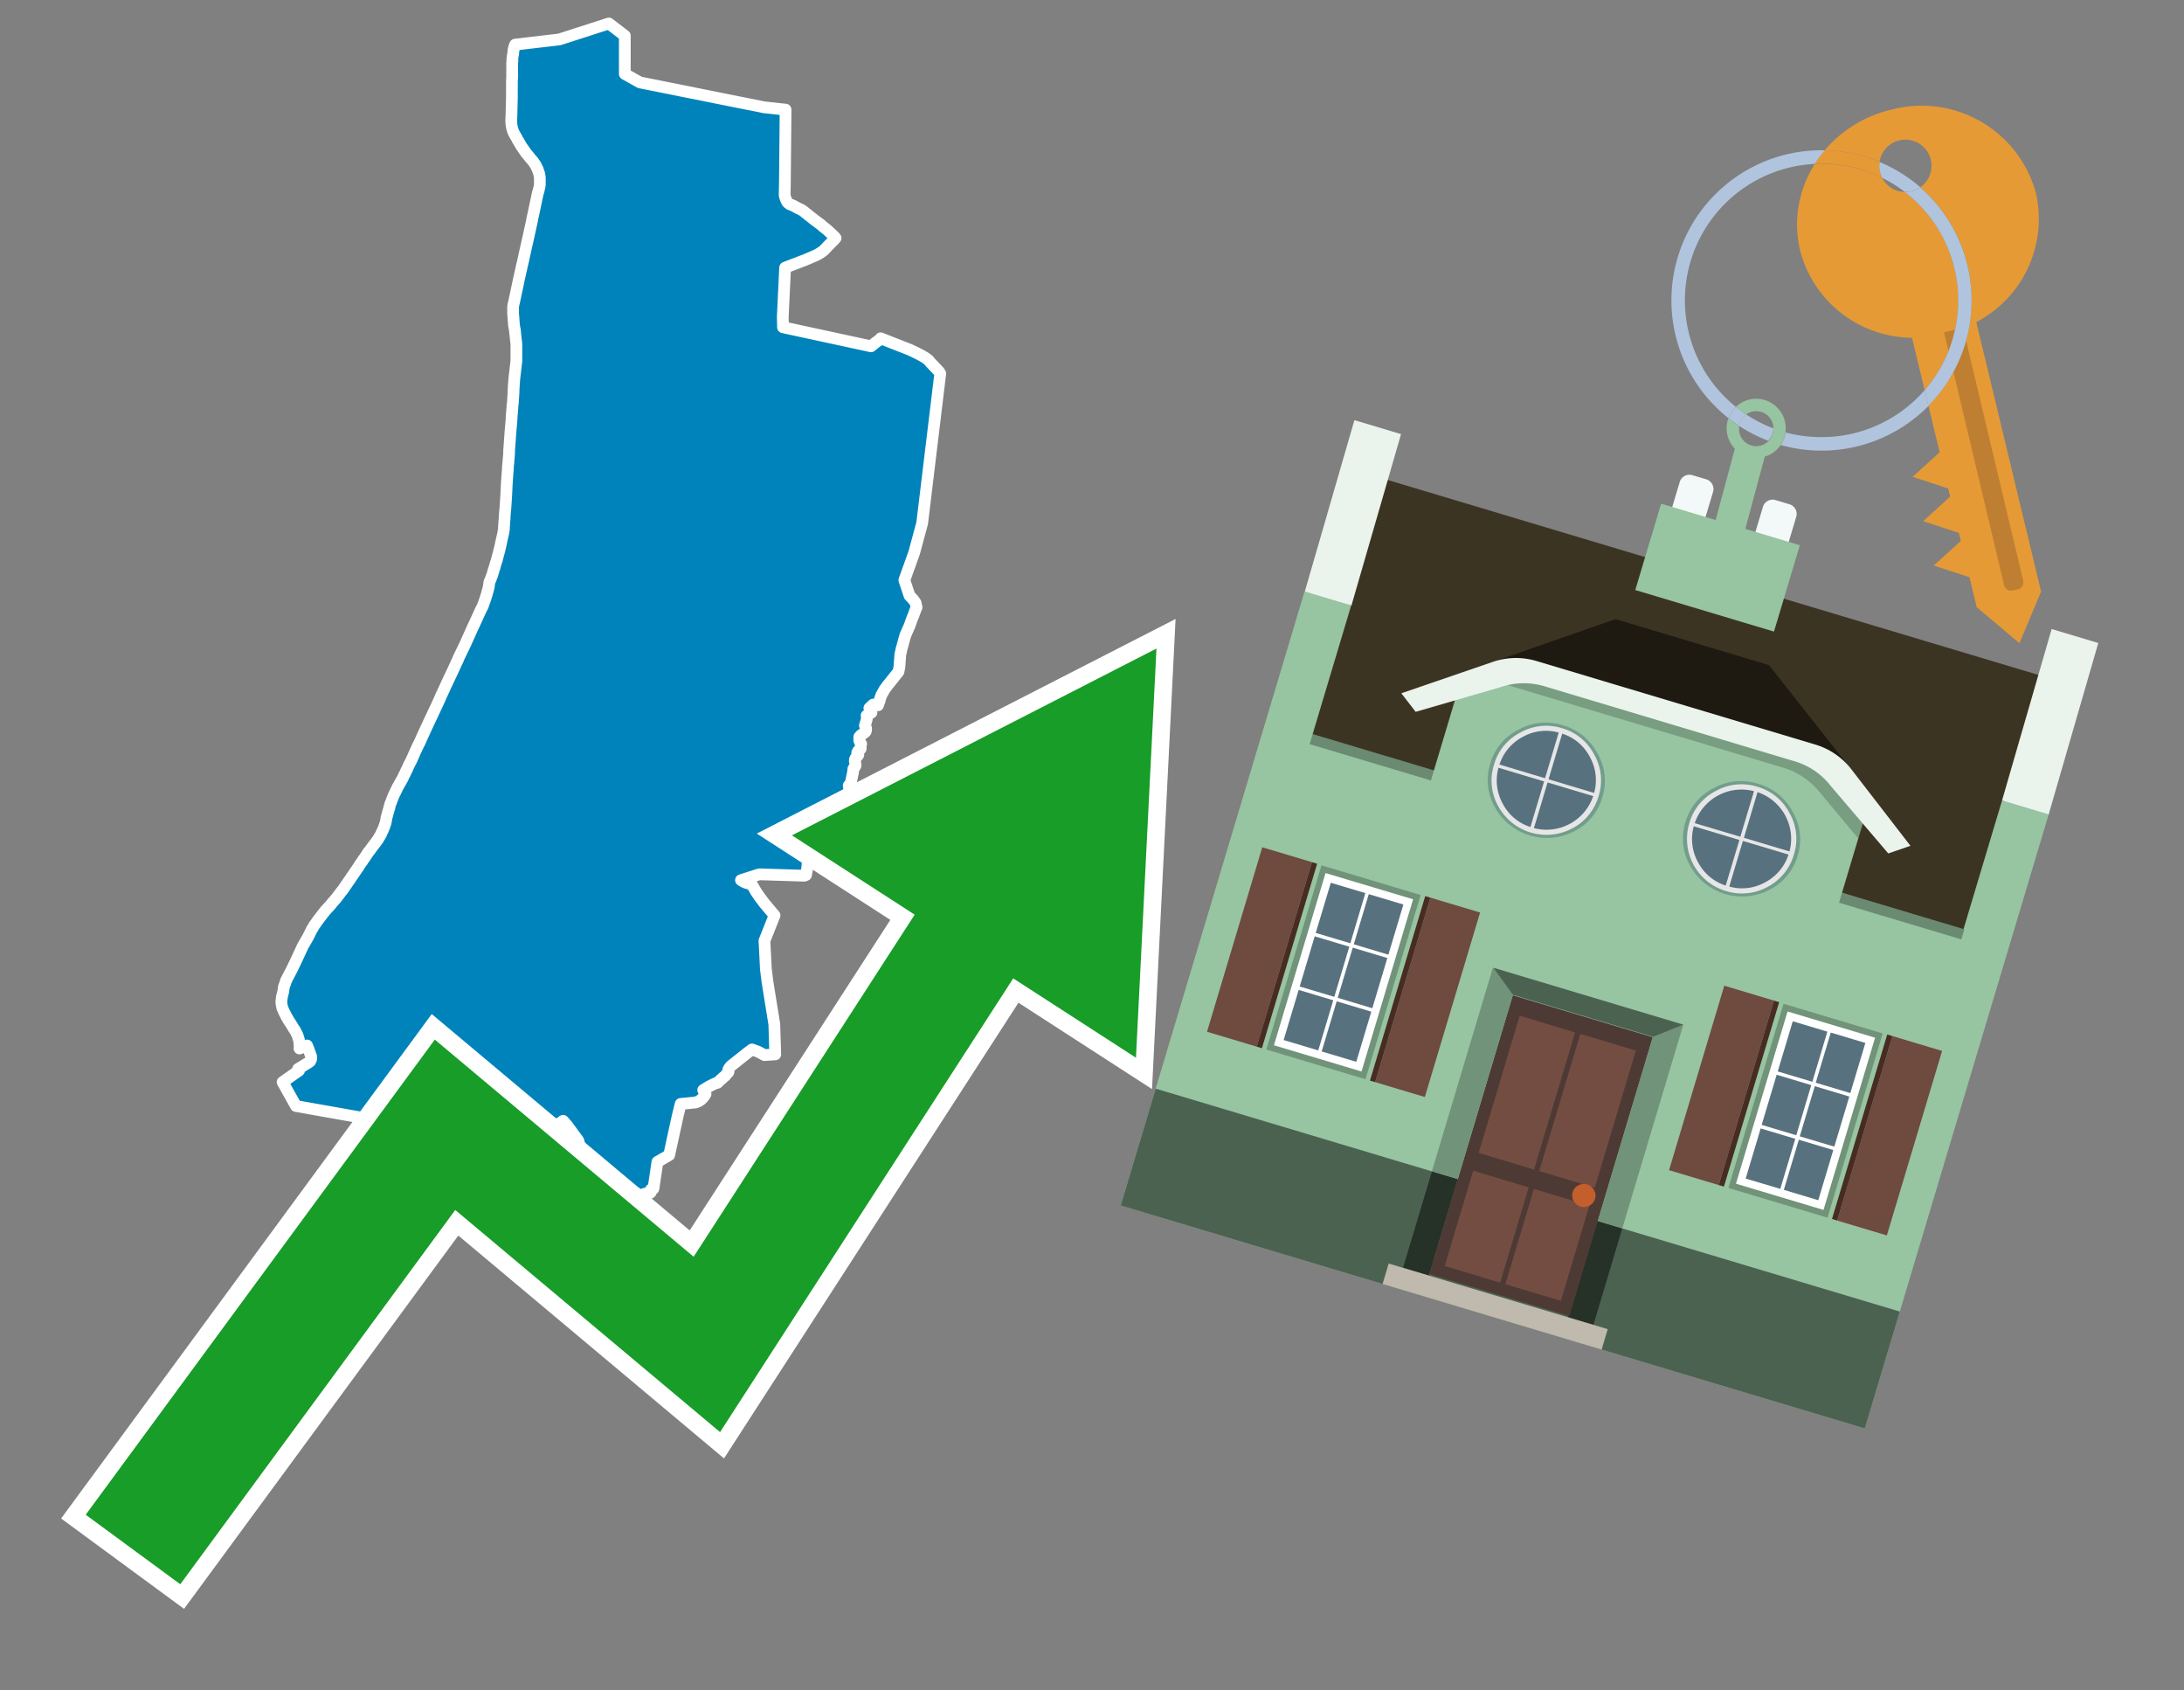 <svg id="Text" xmlns="http://www.w3.org/2000/svg" width="93.05" height="72" viewBox="0 0 93.05 72"><rect x="0" y="0" width="93.05" height="72" fill="#808080" stroke="none"/><polygon points="12.74,45.6 12.7,45.53 13.06,45.31 13.11,45.28 13.17,45.24 13.22,45.2 13.23,45.17 13.25,45.13 13.26,45.1 13.26,45.06 13.26,45.01 13.25,44.98 13.12,44.62 13.08,44.53 12.76,44.66 12.77,44.57 12.76,44.5 12.76,44.47 12.76,44.43 12.75,44.4 12.75,44.37 12.74,44.34 12.74,44.3 12.73,44.27 12.72,44.24 12.71,44.21 12.7,44.17 12.69,44.14 12.68,44.11 12.67,44.08 12.65,44.05 12.64,44.02 12.62,43.99 12.61,43.96 12.59,43.93 12.58,43.9 12.54,43.85 12.39,43.6 12.34,43.53 12.31,43.48 12.27,43.42 12.25,43.37 12.2,43.3 12.17,43.23 12.14,43.17 12.1,43.1 12.09,43.07 12.07,43.03 12.05,42.98 12.03,42.94 12.02,42.89 12.01,42.84 12,42.81 12,42.78 11.99,42.75 11.99,42.7 11.99,42.64 11.99,42.61 12,42.58 12,42.53 12.01,42.49 12.01,42.45 12.03,42.39 12.04,42.35 12.05,42.3 12.06,42.27 12.07,42.23 12.07,42.2 12.08,42.17 12.08,42.13 12.09,42.1 12.09,42.06 12.1,42.02 12.12,41.97 12.14,41.91 12.16,41.86 12.18,41.78 12.21,41.73 12.23,41.68 12.4,41.36 12.6,40.95 12.66,40.82 12.91,40.28 12.93,40.25 13.12,39.92 13.15,39.86 13.17,39.82 13.21,39.74 13.24,39.68 13.27,39.62 13.29,39.58 13.32,39.54 13.34,39.5 13.38,39.43 13.4,39.4 13.46,39.32 13.48,39.29 13.5,39.26 13.56,39.18 13.65,39.06 13.68,39.02 13.75,38.93 13.79,38.88 13.83,38.83 13.85,38.8 13.99,38.65 14.08,38.55 14.16,38.45 14.26,38.34 14.35,38.23 14.48,38.06 14.5,38.03 14.57,37.94 14.6,37.91 14.62,37.88 14.7,37.76 14.86,37.53 14.91,37.46 14.93,37.43 14.96,37.38 15.08,37.21 15.11,37.16 15.2,37.03 15.27,36.93 15.3,36.88 15.33,36.83 15.4,36.73 15.44,36.68 15.47,36.62 15.52,36.56 15.54,36.53 15.6,36.44 15.62,36.41 15.66,36.35 15.68,36.31 15.71,36.28 15.78,36.19 15.86,36.08 15.92,36 15.95,35.96 15.97,35.93 16,35.9 16.02,35.87 16.06,35.81 16.1,35.76 16.12,35.72 16.15,35.67 16.19,35.61 16.21,35.57 16.24,35.52 16.25,35.49 16.28,35.42 16.3,35.39 16.32,35.34 16.36,35.24 16.38,35.19 16.4,35.13 16.41,35.1 16.43,35.04 16.44,34.99 16.45,34.95 16.46,34.87 16.47,34.82 16.48,34.79 16.52,34.64 16.54,34.57 16.57,34.46 16.59,34.41 16.6,34.35 16.61,34.31 16.63,34.24 16.66,34.17 16.69,34.09 16.71,34.04 16.76,33.91 16.8,33.82 16.83,33.77 16.85,33.72 16.87,33.67 16.9,33.63 16.91,33.59 16.94,33.53 16.96,33.5 17,33.43 17.04,33.35 17.07,33.31 17.12,33.21 17.16,33.15 17.17,33.12 17.19,33.07 17.22,33.01 17.25,32.96 17.29,32.87 17.31,32.82 17.34,32.78 17.37,32.7 17.46,32.51 17.52,32.4 17.68,32.04 17.72,31.95 17.79,31.8 17.87,31.64 17.93,31.51 17.95,31.46 18.18,30.96 18.23,30.86 18.27,30.76 18.29,30.73 18.3,30.7 18.33,30.64 18.42,30.45 18.48,30.32 18.57,30.13 18.59,30.09 18.69,29.87 18.75,29.74 18.78,29.66 18.88,29.45 18.94,29.32 18.98,29.23 19.14,28.89 19.22,28.72 19.32,28.51 19.42,28.29 19.43,28.26 19.52,28.08 19.53,28.04 19.82,27.44 19.96,27.13 20.12,26.77 20.21,26.58 20.33,26.32 20.36,26.25 20.48,25.99 20.57,25.81 20.6,25.73 20.65,25.59 20.7,25.44 20.73,25.34 20.77,25.2 20.82,25.02 20.85,24.8 20.92,24.63 20.93,24.6 20.96,24.53 21.04,24.26 21.06,24.21 21.11,24.03 21.14,23.93 21.17,23.85 21.18,23.8 21.2,23.72 21.21,23.68 21.23,23.62 21.31,23.3 21.37,23.02 21.44,22.71 21.47,22.54 21.47,22.48 21.49,22.19 21.5,22.09 21.5,22.01 21.51,21.88 21.52,21.77 21.53,21.67 21.54,21.53 21.57,21.07 21.59,20.63 21.61,20.33 21.63,20.06 21.64,19.98 21.64,19.88 21.66,19.7 21.66,19.66 21.68,19.45 21.69,19.3 21.69,19.21 21.75,18.38 21.79,17.93 21.8,17.72 21.82,17.49 21.83,17.38 21.83,17.33 21.84,17.21 21.85,17.17 21.87,16.85 21.87,16.82 21.88,16.71 21.88,16.63 21.89,16.44 21.91,16.16 22,15.38 22,15.17 22,14.96 22,14.8 22,14.64 21.98,14.48 21.94,14.1 21.94,14.07 21.92,13.98 21.9,13.86 21.89,13.73 21.88,13.6 21.87,13.47 21.86,13.35 21.86,13.32 21.86,13.26 21.86,13.22 21.86,13.19 21.86,13.14 21.86,13.1 21.86,13.06 21.87,13.02 21.87,12.99 21.88,12.95 21.89,12.91 21.9,12.88 22.14,11.75 22.21,11.45 22.23,11.34 22.26,11.23 22.43,10.46 22.47,10.29 22.66,9.43 22.69,9.26 22.72,9.14 22.91,8.24 22.92,8.2 22.94,8.16 22.95,8.1 22.96,8.07 22.97,8.02 22.98,7.98 22.99,7.94 22.99,7.91 23,7.87 23,7.81 23,7.78 23,7.75 23,7.72 23,7.68 23,7.65 23,7.62 23,7.58 23,7.55 22.99,7.52 22.99,7.49 22.98,7.45 22.97,7.39 22.96,7.36 22.95,7.33 22.93,7.28 22.92,7.25 22.91,7.21 22.89,7.17 22.87,7.14 22.85,7.1 22.84,7.07 22.82,7.03 22.8,7 22.77,6.96 22.75,6.93 22.73,6.9 22.71,6.87 22.68,6.84 22.66,6.81 22.63,6.78 22.57,6.71 22.55,6.68 22.41,6.51 22.34,6.41 22.2,6.21 22.17,6.15 22.13,6.09 22.12,6.06 22.06,5.97 22.01,5.87 21.98,5.82 21.95,5.77 21.93,5.74 21.92,5.71 21.9,5.68 21.89,5.65 21.87,5.62 21.86,5.59 21.85,5.56 21.84,5.53 21.83,5.49 21.82,5.46 21.81,5.43 21.81,5.4 21.8,5.37 21.79,5.3 21.79,5.23 21.78,5.2 21.78,5.16 21.78,5.12 21.79,4.94 21.8,4.53 21.81,4.11 21.81,3.99 21.81,3.63 21.81,3.46 21.82,3.29 21.82,3.22 21.82,3.12 21.82,3.06 21.82,2.98 21.82,2.92 21.82,2.85 21.82,2.76 21.82,2.68 21.83,2.63 21.83,2.52 21.84,2.41 21.86,2.31 21.87,2.22 21.87,2.19 21.88,2.16 21.88,2.12 21.89,2.08 21.9,2.03 21.92,1.98 21.93,1.94 21.95,1.9 23.83,1.68 25.94,1 26.62,1.52 26.62,3.15 27.26,3.51 32.55,4.57 33.47,4.67 33.44,7.84 33.43,8.32 33.47,8.46 33.52,8.57 33.55,8.62 33.58,8.65 33.65,8.7 33.8,8.76 34,8.87 34.09,8.91 34.2,8.97 34.69,9.36 35,9.59 35.05,9.64 35.24,9.79 35.53,10.06 35.6,10.14 35.54,10.21 35.36,10.39 35.12,10.64 35.09,10.67 35.01,10.73 34.87,10.82 34.73,10.89 34.52,10.98 34.31,11.07 33.45,11.4 33.35,13.5 33.36,13.94 37.11,14.75 37.17,14.7 37.33,14.57 37.41,14.52 37.5,14.44 37.52,14.41 38.77,14.9 39.06,15.04 39.2,15.11 39.41,15.23 39.56,15.34 39.65,15.45 39.84,15.65 40.01,15.83 40.04,15.88 40.06,15.91 39.29,22.28 38.95,23.54 38.8,23.96 38.53,24.71 38.75,25.37 38.91,25.54 39.01,25.68 39.05,25.87 39.03,25.91 38.94,26.15 38.92,26.21 38.86,26.35 38.75,26.66 38.58,27.04 38.53,27.21 38.52,27.24 38.49,27.36 38.4,27.68 38.4,27.71 38.36,27.86 38.32,28.4 38.28,28.61 37.89,29.1 37.83,29.17 37.69,29.36 37.55,29.61 37.48,29.81 37.48,29.84 37.45,29.92 37.43,29.96 37.41,30.04 37.2,30.01 37.04,30.16 37.09,30.25 37.13,30.35 36.92,30.48 36.94,30.53 36.94,30.57 36.92,30.67 36.85,30.9 36.9,31.02 36.9,31.09 36.89,31.13 36.88,31.16 36.84,31.2 36.67,31.32 36.61,31.39 36.61,31.54 36.63,31.58 36.69,31.69 36.67,31.74 36.67,31.85 36.67,31.89 36.55,32 36.52,32.07 36.54,32.11 36.57,32.15 36.5,32.24 36.44,32.31 36.43,32.34 36.42,32.37 36.42,32.43 36.45,32.54 36.45,32.57 36.45,32.61 36.43,32.65 36.36,32.74 36.34,32.91 36.24,33.38 36.16,33.46 36.22,33.85 36.18,33.88 36.06,33.94 36.08,33.97 36.13,34.01 36.17,34.13 36.14,34.2 36.06,34.38 35.98,34.49 35.94,34.53 35.73,34.74 35.37,35.07 35.06,35.29 35.09,35.46 34.48,36.05 34.39,36.99 34.34,37.27 34.27,37.3 32.35,37.24 31.57,37.49 31.69,37.56 31.78,37.6 31.92,37.64 32.03,37.67 32.21,37.98 32.36,38.2 32.57,38.48 33,38.99 32.57,40.07 32.63,41.27 32.7,41.83 32.99,43.63 33.03,44.91 32.57,44.94 32.31,44.8 32.04,44.7 31.85,44.84 31.12,45.42 31.1,45.45 31.07,45.49 31.03,45.56 31.04,45.64 31.03,45.67 30.98,45.72 30.95,45.75 30.92,45.8 30.89,45.83 30.8,45.9 30.77,45.94 30.7,45.99 30.57,46.12 30.46,46.15 30.2,46.28 29.96,46.43 30.06,46.6 30.04,46.63 29.99,46.71 29.9,46.81 29.84,46.86 29.76,46.91 29.63,46.96 29,47.02 28.87,47.55 28.51,49.2 28.01,49.49 27.84,50.63 27.73,50.67 27.72,50.73 27.73,50.78 27.7,50.81 27.45,50.85 27.44,50.89 27.43,50.92 27.42,50.96 27.41,51 26.74,50.6 26.46,50.47 26.06,50.5 25.99,50.55 25.63,50.26 25.94,50.31 25.28,50.2 24.82,50.15 24.95,49.97 25.07,49.67 25.06,49.62 24.76,49.24 24.76,49.14 24.75,49.05 24.73,48.95 24.72,48.91 24.71,48.83 24.68,48.73 24.66,48.67 24.65,48.61 24.63,48.57 24.16,47.93 24.02,47.77 23.99,47.74 23.91,47.8 23.87,47.83 23.81,47.86 23.68,47.89 23.22,48.13 23.19,48.19 23.14,48.23 23.2,48.41 22.59,49.41 21.49,50.7 20.38,50.4 19.96,50.06 18.75,48.99 18.61,48.87 18.17,48.47 17.68,48.06 17.64,48.03 17.58,47.99 12.61,47.11 12.04,46.09 " fill="#0083ba" stroke="#fff" stroke-linejoin="round" stroke-width="0.5"/><polygon points="49.272 27.624 33.741 35.58 38.97 38.959 29.553 53.529 18.525 44.281 3.652 64.518 7.681 67.479 19.396 51.538 30.678 60.999 43.169 41.673 48.398 45.053 49.272 27.624" fill="none" stroke="#fff" stroke-miterlimit="10" stroke-width="1.5"/><polygon points="49.272 27.624 33.741 35.58 38.97 38.959 29.553 53.529 18.525 44.281 3.652 64.518 7.681 67.479 19.396 51.538 30.678 60.999 43.169 41.673 48.398 45.053 49.272 27.624" fill="#179d28"/><path d="M80.19,7.577a1.16,1.16,0,0,1-.094-.251,1.114,1.114,0,0,1-.018-.429A6.367,6.367,0,0,0,77.743,6.4a5.269,5.269,0,0,0-.423.577c.1,0,.192-.007.288-.007A5.794,5.794,0,0,1,80.19,7.577Z" fill="#e69a35"/><path d="M77.608,6.4A6.394,6.394,0,0,0,73.64,17.81a1.26,1.26,0,0,1,.317-.48A5.821,5.821,0,0,1,77.32,6.981a5.269,5.269,0,0,1,.423-.577Z" fill="#b0c4de"/><path d="M84.2,13.72a4.962,4.962,0,0,0,2.545-5.48,5.047,5.047,0,0,0-6.179-3.566A5.322,5.322,0,0,0,77.743,6.4a6.367,6.367,0,0,1,2.335.493,1.114,1.114,0,1,1,1.736,1.084,6.392,6.392,0,0,1,.347,9.3l.479,1.985-.438.4-.716.648.92.3.6.2.082.341-.438.4-.716.648.92.3.605.2.082.341-.438.4-.716.649.92.3.605.2.307,1.274,1.821,1.534.921-2.2Z" fill="#e69a35"/><path d="M81.154,8.179a1.115,1.115,0,0,1-.964-.6,5.794,5.794,0,0,0-2.582-.6c-.1,0-.192,0-.288.007a4.783,4.783,0,0,0-.625,3.685,4.962,4.962,0,0,0,4.765,3.715L82,16.617a5.82,5.82,0,0,0-.846-8.438Z" fill="#e69a35"/><path d="M74.1,18.142a6.386,6.386,0,0,0,1.232.63.73.73,0,0,0,.224-.527h0a5.783,5.783,0,0,1-1.159-.593A.733.733,0,0,0,74.1,18.142Z" fill="#b0c4de"/><path d="M74.4,17.652q-.228-.152-.44-.322a1.26,1.26,0,0,0-.317.48c.148.117.3.228.46.332A.733.733,0,0,1,74.4,17.652Z" fill="#b0c4de"/><path d="M74.824,16.984a1.257,1.257,0,0,0-.867.346c.141.114.288.222.44.322a.731.731,0,0,1,1.159.593h0a.732.732,0,1,1-1.463,0,.7.7,0,0,1,.007-.1c-.158-.1-.312-.215-.46-.332a1.258,1.258,0,0,0,.273,1.3l-.979,3.635,1.275.341.98-3.639a1.266,1.266,0,0,0,.681-.5,1.249,1.249,0,0,0,.2-.538,1.328,1.328,0,0,0,.012-.168A1.262,1.262,0,0,0,74.824,16.984Z" fill="#97c4a1"/><path d="M85.974,25.1l-.226.053a.3.3,0,0,1-.362-.223l-2.56-10.777.81-.193L86.2,24.736A.3.3,0,0,1,85.974,25.1Z" fill="#bf7f32"/><path d="M80.1,7.326a1.16,1.16,0,0,0,.094.251,5.833,5.833,0,0,1,.964.6,1.137,1.137,0,0,0,.287-.031,1.108,1.108,0,0,0,.373-.167A6.371,6.371,0,0,0,80.078,6.9,1.114,1.114,0,0,0,80.1,7.326Z" fill="#b0c4de"/><path d="M77.608,18.618a5.836,5.836,0,0,1-1.534-.2,1.24,1.24,0,0,1-.2.537,6.4,6.4,0,0,0,6.291-1.666L82,16.617A5.807,5.807,0,0,1,77.608,18.618Z" fill="#b0c4de"/><path d="M81.814,7.981a1.108,1.108,0,0,1-.373.167,1.137,1.137,0,0,1-.287.031A5.82,5.82,0,0,1,82,16.617l.161.667a6.392,6.392,0,0,0-.347-9.3Z" fill="#b0c4de"/><polygon points="83.79 39.753 55.78 31.364 58.988 20.404 86.964 28.783 83.79 39.753 83.79 39.753" fill="#3c3422" fill-rule="evenodd"/><polygon points="81.705 53.32 87.284 34.692 85.297 34.097 83.656 39.575 55.926 31.269 57.567 25.791 55.579 25.196 47.746 51.348 79.451 60.844 81.705 53.32" fill="#97c4a1" fill-rule="evenodd"/><rect x="69.522" y="21.148" width="0.444" height="28.983" transform="translate(15.592 92.226) rotate(-73.326)" opacity="0.3"/><polygon points="87.284 34.692 85.297 34.097 87.411 26.793 89.398 27.388 87.284 34.692 87.284 34.692" fill="#eaf3ec" fill-rule="evenodd"/><polygon points="57.578 25.794 55.591 25.199 57.705 17.896 59.692 18.491 57.578 25.794 57.578 25.794" fill="#eaf3ec" fill-rule="evenodd"/><polygon points="79.451 60.844 80.943 55.865 49.238 46.369 47.747 51.348 79.451 60.844 79.451 60.844" fill="#4c6251" fill-rule="evenodd"/><path d="M71.566,20.528l-.522,1.743,1.418.425.523-1.744a.432.432,0,0,0-.289-.536l-.593-.177A.431.431,0,0,0,71.566,20.528Z" fill="#f3f9f8" fill-rule="evenodd"/><path d="M75.111,21.589l-.522,1.743,1.418.425.522-1.743a.43.43,0,0,0-.289-.536l-.593-.178A.43.43,0,0,0,75.111,21.589Z" fill="#f3f9f8" fill-rule="evenodd"/><polygon points="75.368 28.329 68.829 26.37 63.807 28.121 78.733 32.591 75.368 28.329" fill="#1e1a11"/><polygon points="78.248 32.422 64.442 28.287 62.236 28.998 60.064 36.247 77.453 41.455 79.651 34.116 78.248 32.422" fill="#97c4a1"/><path d="M77.74,32.516S65.088,28.725,65,28.7l-.938.43,11.892,3.562a3.175,3.175,0,0,1,1.532,1l1.685,2.02.327-1.09Z" fill-rule="evenodd" opacity="0.2"/><path d="M77.35,31.716,65.458,28.154a3.041,3.041,0,0,0-1.854.037l-3.9,1.339.611.79,3.626-1.054a3.045,3.045,0,0,1,1.855-.037l10.673,3.2A3.028,3.028,0,0,1,78,33.477l2.45,2.874.945-.325-2.518-3.26A3.036,3.036,0,0,0,77.35,31.716Z" fill="#eaf3ec"/><polygon points="76.683 23.223 70.773 21.453 69.671 25.132 75.581 26.902 76.683 23.223 76.683 23.223" fill="#97c4a1" fill-rule="evenodd"/><g id="Symbol_9_0_Layer2_0_MEMBER_8_MEMBER_21_MEMBER_0_FILL" data-name="Symbol 9 0 Layer2 0 MEMBER 8 MEMBER 21 MEMBER 0 FILL"><path d="M66.584,30.892a2.39,2.39,0,0,0-1.891.189,2.317,2.317,0,0,0-1.2,1.448A2.345,2.345,0,0,0,63.7,34.4a2.528,2.528,0,0,0,3.367,1.008,2.339,2.339,0,0,0,1.2-1.447,2.313,2.313,0,0,0-.208-1.87A2.394,2.394,0,0,0,66.584,30.892Z" fill="#729d8c"/></g><g id="Symbol_9_0_Layer2_0_MEMBER_8_MEMBER_21_MEMBER_1_FILL" data-name="Symbol 9 0 Layer2 0 MEMBER 8 MEMBER 21 MEMBER 1 FILL"><path d="M66.547,31.016a2.241,2.241,0,0,0-1.769.185,2.213,2.213,0,0,0-1.127,1.376,2.239,2.239,0,0,0,.185,1.768,2.341,2.341,0,0,0,3.145.942,2.234,2.234,0,0,0,1.126-1.376,2.207,2.207,0,0,0-.185-1.768A2.237,2.237,0,0,0,66.547,31.016Z" fill="#e6e6e6"/></g><g id="Symbol_9_0_Layer2_0_MEMBER_8_MEMBER_21_MEMBER_2_MEMBER_0_FILL" data-name="Symbol 9 0 Layer2 0 MEMBER 8 MEMBER 21 MEMBER 2 MEMBER 0 FILL"><path d="M65.787,33.284,63.843,32.7a2.036,2.036,0,0,0,.186,1.539,2.015,2.015,0,0,0,1.175.986Z" fill="#58717f"/></g><g id="Symbol_9_0_Layer2_0_MEMBER_8_MEMBER_21_MEMBER_2_MEMBER_1_FILL" data-name="Symbol 9 0 Layer2 0 MEMBER 8 MEMBER 21 MEMBER 2 MEMBER 1 FILL"><path d="M65.827,33.148l.582-1.944a2.01,2.01,0,0,0-1.523.178,2.037,2.037,0,0,0-1,1.183Z" fill="#58717f"/></g><g id="Symbol_9_0_Layer2_0_MEMBER_8_MEMBER_21_MEMBER_2_MEMBER_2_FILL" data-name="Symbol 9 0 Layer2 0 MEMBER 8 MEMBER 21 MEMBER 2 MEMBER 2 FILL"><path d="M67.878,33.91l-1.943-.582-.582,1.944a2.1,2.1,0,0,0,2.525-1.362Z" fill="#58717f"/></g><g id="Symbol_9_0_Layer2_0_MEMBER_8_MEMBER_21_MEMBER_2_MEMBER_3_FILL" data-name="Symbol 9 0 Layer2 0 MEMBER 8 MEMBER 21 MEMBER 2 MEMBER 3 FILL"><path d="M66.558,31.249l-.582,1.943,1.943.582a2.031,2.031,0,0,0-.186-1.539A2.009,2.009,0,0,0,66.558,31.249Z" fill="#58717f"/></g><g id="Symbol_9_0_Layer2_0_MEMBER_8_MEMBER_21_MEMBER_0_FILL-2" data-name="Symbol 9 0 Layer2 0 MEMBER 8 MEMBER 21 MEMBER 0 FILL"><path d="M74.9,33.384a2.4,2.4,0,0,0-1.891.189,2.316,2.316,0,0,0-1.2,1.448,2.341,2.341,0,0,0,.209,1.87A2.527,2.527,0,0,0,75.387,37.9a2.345,2.345,0,0,0,1.2-1.447,2.314,2.314,0,0,0-.209-1.87A2.389,2.389,0,0,0,74.9,33.384Z" fill="#729d8c"/></g><g id="Symbol_9_0_Layer2_0_MEMBER_8_MEMBER_21_MEMBER_1_FILL-2" data-name="Symbol 9 0 Layer2 0 MEMBER 8 MEMBER 21 MEMBER 1 FILL"><path d="M74.867,33.508a2.239,2.239,0,0,0-1.768.185,2.21,2.21,0,0,0-1.127,1.376,2.316,2.316,0,0,0,1.564,2.883,2.261,2.261,0,0,0,1.765-.173A2.237,2.237,0,0,0,76.428,36.4a2.209,2.209,0,0,0-.185-1.769A2.239,2.239,0,0,0,74.867,33.508Z" fill="#e6e6e6"/></g><g id="Symbol_9_0_Layer2_0_MEMBER_8_MEMBER_21_MEMBER_2_MEMBER_0_FILL-2" data-name="Symbol 9 0 Layer2 0 MEMBER 8 MEMBER 21 MEMBER 2 MEMBER 0 FILL"><path d="M74.107,35.776l-1.943-.582a2.031,2.031,0,0,0,.186,1.539,2.009,2.009,0,0,0,1.175.986Z" fill="#58717f"/></g><g id="Symbol_9_0_Layer2_0_MEMBER_8_MEMBER_21_MEMBER_2_MEMBER_1_FILL-2" data-name="Symbol 9 0 Layer2 0 MEMBER 8 MEMBER 21 MEMBER 2 MEMBER 1 FILL"><path d="M74.148,35.64,74.73,33.7a2.1,2.1,0,0,0-2.525,1.362Z" fill="#58717f"/></g><g id="Symbol_9_0_Layer2_0_MEMBER_8_MEMBER_21_MEMBER_2_MEMBER_2_FILL-2" data-name="Symbol 9 0 Layer2 0 MEMBER 8 MEMBER 21 MEMBER 2 MEMBER 2 FILL"><path d="M76.2,36.4l-1.943-.582-.582,1.944a2.015,2.015,0,0,0,1.523-.178A2.036,2.036,0,0,0,76.2,36.4Z" fill="#58717f"/></g><g id="Symbol_9_0_Layer2_0_MEMBER_8_MEMBER_21_MEMBER_2_MEMBER_3_FILL-2" data-name="Symbol 9 0 Layer2 0 MEMBER 8 MEMBER 21 MEMBER 2 MEMBER 3 FILL"><path d="M74.879,33.741,74.3,35.684l1.943.582a2.1,2.1,0,0,0-1.361-2.525Z" fill="#58717f"/></g><polygon points="51.426 43.946 53.542 44.58 55.896 36.723 53.78 36.089 51.426 43.946 51.426 43.946" fill="#6e4a3f" fill-rule="evenodd"/><polygon points="53.542 44.58 53.764 44.647 56.117 36.789 55.896 36.723 53.542 44.58 53.542 44.58" fill="#482b22" fill-rule="evenodd"/><polygon points="60.706 46.726 58.59 46.092 60.943 38.235 63.059 38.868 60.706 46.726 60.706 46.726" fill="#6e4a3f" fill-rule="evenodd"/><polygon points="58.59 46.092 58.368 46.026 60.722 38.168 60.943 38.235 58.59 46.092 58.59 46.092" fill="#482b22" fill-rule="evenodd"/><rect x="53.146" y="39.209" width="8.19" height="4.408" transform="translate(1.145 84.365) rotate(-73.326)" fill="#719379"/><polygon points="60.205 38.304 56.474 37.187 54.277 44.522 58.008 45.639 60.205 38.304 60.205 38.304" fill="#fff" fill-rule="evenodd"/><path d="M59.792,38.527l-.64,2.136-1.474-.442.639-2.135,1.475.441Zm-1.621-.485-.64,2.136-1.474-.442L56.7,37.6l1.474.442Zm-2.158,1.84,1.475.441-.64,2.136-1.474-.441.639-2.136Zm-.683,2.282,1.474.441-.639,2.136L54.69,44.3l.64-2.135Zm.981,2.621.639-2.136,1.475.442-.64,2.135-1.474-.441Zm2.158-1.84L56.994,42.5l.64-2.136,1.474.442-.639,2.136Z" fill="#58717f" fill-rule="evenodd"/><polygon points="80.39 52.621 78.274 51.988 80.628 44.13 82.743 44.764 80.39 52.621 80.39 52.621" fill="#6e4a3f" fill-rule="evenodd"/><polygon points="78.274 51.988 78.053 51.921 80.406 44.064 80.628 44.13 78.274 51.988 78.274 51.988" fill="#482b22" fill-rule="evenodd"/><polygon points="71.111 49.842 73.227 50.476 75.58 42.619 73.464 41.985 71.111 49.842 71.111 49.842" fill="#6e4a3f" fill-rule="evenodd"/><polygon points="73.227 50.476 73.448 50.542 75.802 42.685 75.58 42.619 73.227 50.476 73.227 50.476" fill="#482b22" fill-rule="evenodd"/><rect x="72.83" y="45.105" width="8.19" height="4.408" transform="translate(9.534 107.426) rotate(-73.326)" fill="#719379"/><polygon points="76.159 43.083 79.889 44.2 77.692 51.535 73.962 50.418 76.159 43.083 76.159 43.083" fill="#fff" fill-rule="evenodd"/><path d="M76.381,43.5l1.475.442-.64,2.135-1.475-.441.64-2.136ZM78,43.981l1.474.442-.64,2.136-1.474-.442L78,43.981Zm.791,2.724-.64,2.135L76.679,48.4l.64-2.136,1.474.442Zm-.684,2.282-.639,2.135L76,50.68l.64-2.135,1.474.442Zm-2.26,1.65L74.375,50.2l.639-2.135,1.475.441-.64,2.136Zm-.791-2.724.64-2.135,1.474.441-.639,2.136-1.475-.442Z" fill="#58717f" fill-rule="evenodd"/><polygon points="67.888 56.431 69.118 52.323 68.019 51.994 66.789 56.102 67.888 56.431 67.888 56.431" fill="#263128" fill-rule="evenodd"/><polygon points="60.877 54.331 62.108 50.223 61.007 49.894 59.776 54.002 60.877 54.331 60.877 54.331" fill="#263128" fill-rule="evenodd"/><g id="Symbol_9_0_Layer2_0_MEMBER_8_MEMBER_12_MEMBER_0_FILL" data-name="Symbol 9 0 Layer2 0 MEMBER 8 MEMBER 12 MEMBER 0 FILL"><path d="M70.418,44.178l-5.965-1.786L60.9,54.27l5.964,1.786Z" fill="#4e3a34"/></g><g id="Symbol_9_0_Layer2_0_MEMBER_8_MEMBER_12_MEMBER_1_MEMBER_0_FILL" data-name="Symbol 9 0 Layer2 0 MEMBER 8 MEMBER 12 MEMBER 1 MEMBER 0 FILL"><path d="M65.358,49.815l1.75-5.843-2.363-.708L63,49.107Z" fill="#744d42"/></g><g id="Symbol_9_0_Layer2_0_MEMBER_8_MEMBER_12_MEMBER_1_MEMBER_1_FILL" data-name="Symbol 9 0 Layer2 0 MEMBER 8 MEMBER 12 MEMBER 1 MEMBER 1 FILL"><path d="M67.331,44.039l-1.75,5.842,2.364.708,1.75-5.842Z" fill="#744d42"/></g><g id="Symbol_9_0_Layer2_0_MEMBER_8_MEMBER_12_MEMBER_2_MEMBER_0_FILL" data-name="Symbol 9 0 Layer2 0 MEMBER 8 MEMBER 12 MEMBER 2 MEMBER 0 FILL"><path d="M63.915,54.633l1.215-4.058-2.363-.707-1.215,4.057Z" fill="#744d42"/></g><g id="Symbol_9_0_Layer2_0_MEMBER_8_MEMBER_12_MEMBER_2_MEMBER_1_FILL" data-name="Symbol 9 0 Layer2 0 MEMBER 8 MEMBER 12 MEMBER 2 MEMBER 1 FILL"><path d="M66.5,55.407l1.215-4.057-2.363-.708L64.138,54.7Z" fill="#744d42"/></g><g id="Symbol_9_0_Layer2_0_MEMBER_8_MEMBER_13_FILL" data-name="Symbol 9 0 Layer2 0 MEMBER 8 MEMBER 13 FILL"><path d="M67.959,51.058a.439.439,0,0,0-.045-.367.487.487,0,0,0-.669-.2.445.445,0,0,0-.239.282.457.457,0,0,0,.041.378.481.481,0,0,0,.293.242.459.459,0,0,0,.377-.042A.453.453,0,0,0,67.959,51.058Z" fill="#c35e2d"/></g><g id="Symbol_9_0_Layer2_0_MEMBER_8_MEMBER_14_FILL" data-name="Symbol 9 0 Layer2 0 MEMBER 8 MEMBER 14 FILL"><path d="M64.557,42.047l-.951-.833-2.6,8.68,1.1.329Z" fill="#719379"/></g><g id="Symbol_9_0_Layer2_0_MEMBER_8_MEMBER_15_FILL" data-name="Symbol 9 0 Layer2 0 MEMBER 8 MEMBER 15 FILL"><path d="M71.718,43.643l-1.2.19L68.072,52.01l1.046.313Z" fill="#719379"/></g><g id="Symbol_9_0_Layer2_0_MEMBER_8_MEMBER_16_FILL" data-name="Symbol 9 0 Layer2 0 MEMBER 8 MEMBER 16 FILL"><path d="M63.627,41.22l.836,1.156,5.961,1.786,1.294-.519Z" fill="#4c6251"/></g><polygon points="58.905 54.69 59.166 53.819 68.498 56.614 68.237 57.485 58.905 54.69 58.905 54.69" fill="#c0b9ad" fill-rule="evenodd"/></svg>